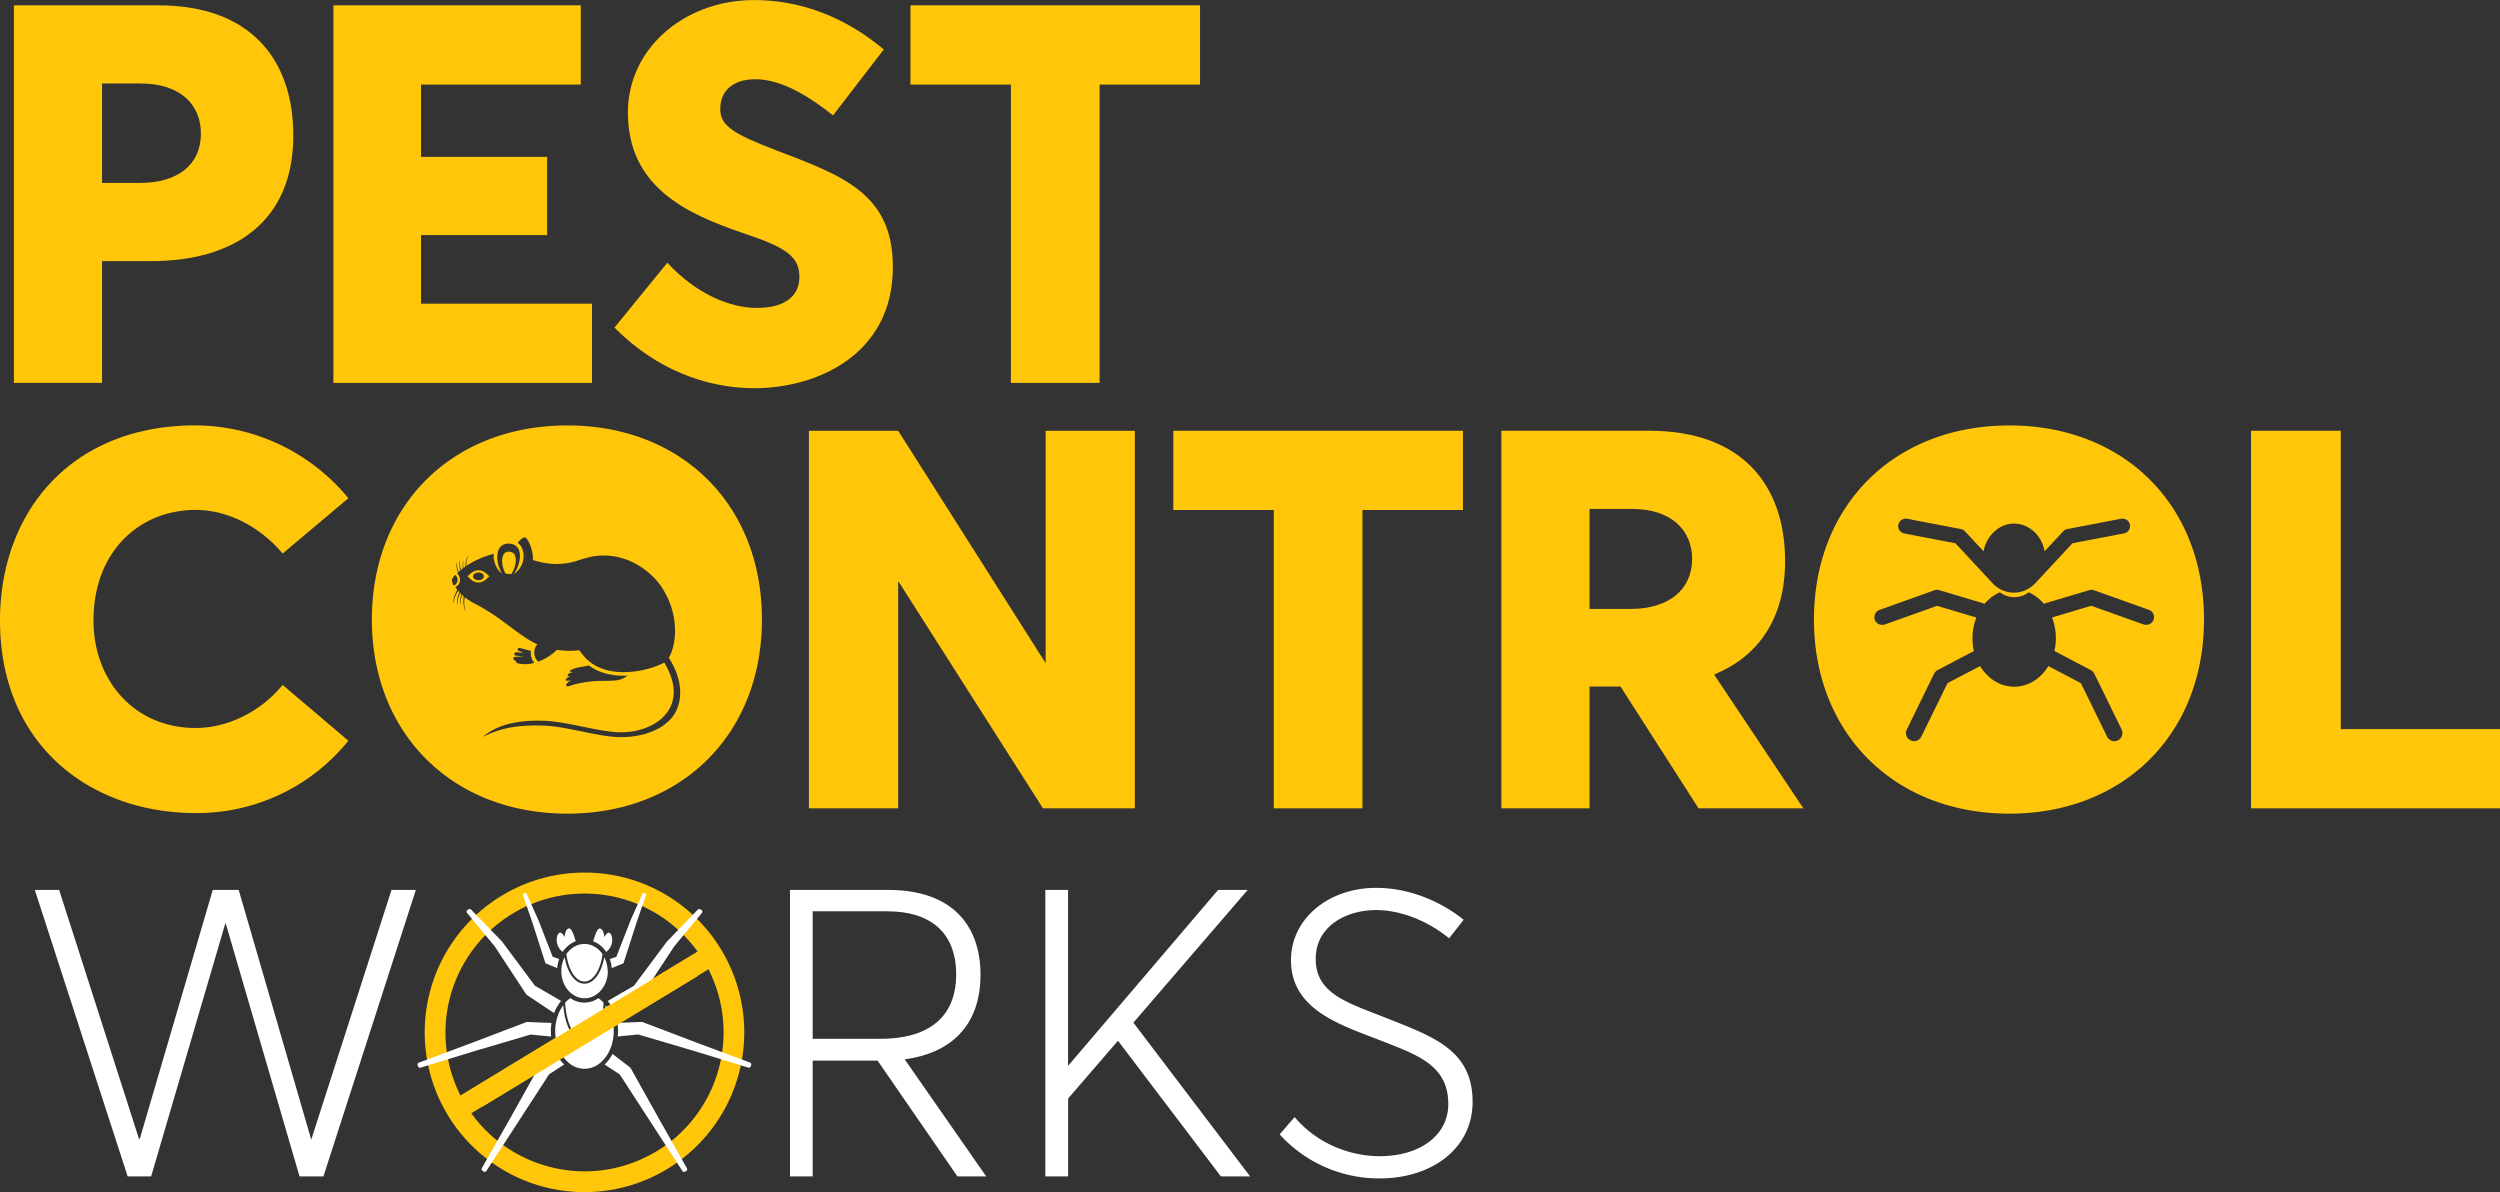 <svg id="Layer_1" data-name="Layer 1" xmlns="http://www.w3.org/2000/svg" width="1392.55" height="664.07" viewBox="0 0 1392.55 664.07">
  <rect x="0" y="0" width="1392.55" height="664.07" fill="#333333" stroke="none"/>
  <defs>
    <style>
      .cls-1 {
        fill: #ffc60a;
      }

      .cls-2 {
        fill: #fff;
      }
    </style>
  </defs>
  <g>
    <path class="cls-1" d="M330.34,325.41h27.38c47.62,0,79.16-23.11,79.16-69.91,0-41.77-23.21-72.57-75.29-72.57H281.23V393.24h49.11Zm0-98.94h21.42c22.62,0,33.64,12.15,33.64,27.85,0,17.18-12.5,27.54-34.23,27.54H330.34Z" transform="translate(-273.49 -179.96)"/>
    <polygon class="cls-1" points="329.76 169.15 234.52 169.15 234.52 130.94 304.76 130.94 304.76 87.39 234.52 87.39 234.52 47.1 323.51 47.1 323.51 2.97 185.71 2.97 185.71 213.28 329.76 213.28 329.76 169.15"/>
    <path class="cls-1" d="M694.91,351.48c-14.58,0-33.63-7.71-49.7-25.18l-29.46,36.14c22.91,23.1,50.89,33.76,78,33.76,33.93,0,77.09-18.06,77.09-67.53,0-41.18-28.28-50.95-65.48-65.17-23.21-8.89-31-13.63-30.65-23.11,0-10.07,7.44-16.29,19.34-16.29s25.6,5.93,43.45,20.14l28.28-36.73C744.92,190,719.92,179.67,692.24,180c-38.4.6-69,27.55-69,62.51,0,41.17,31.84,56.28,64,67.24,24.1,8,31.54,13,31.54,24.58C718.72,343.77,712.18,351.48,694.91,351.48Z" transform="translate(-273.49 -179.96)"/>
    <polygon class="cls-1" points="563.09 213.28 612.5 213.28 612.5 47.1 668.45 47.1 668.45 2.97 507.14 2.97 507.14 47.1 563.09 47.1 563.09 213.28"/>
    <path class="cls-1" d="M382.42,464c20.83,0,38.39,12.15,48.51,24.29l36.61-30.81a110.89,110.89,0,0,0-85.12-40.58c-69.64,0-108.93,48.58-108.93,108.71,0,69.62,50.6,107.24,108.93,107.24a108.29,108.29,0,0,0,85.12-40.29l-36.61-31.1c-11.31,13.92-29.46,24-48.51,24-34.23,0-56.85-26.66-56.85-59.84C325.57,486.85,351.47,464,382.42,464Z" transform="translate(-273.49 -179.96)"/>
    <polygon class="cls-1" points="582.44 369.39 500.3 239.95 450.59 239.95 450.59 450.26 500.3 450.26 500.3 324.07 500.59 324.07 580.95 450.26 632.14 450.26 632.14 239.95 582.44 239.95 582.44 369.39"/>
    <polygon class="cls-1" points="653.57 284.08 709.52 284.08 709.52 450.26 758.92 450.26 758.92 284.08 814.88 284.08 814.88 239.95 653.57 239.95 653.57 284.08"/>
    <path class="cls-1" d="M1228.54,555.57c24.41-10.07,39.29-31.1,39.29-63.09,0-41.77-23.51-72.58-75.6-72.58h-82.44V630.22h49.11V562.39h17.26l43.45,67.83H1278l-49.41-74.05Zm-46.72-36.43H1158.9V463.45h23.81c22,0,33.33,12.14,33.33,27.84C1216,508.47,1203,519.14,1181.82,519.14Z" transform="translate(-273.49 -179.96)"/>
    <polygon class="cls-1" points="1303.86 406.12 1303.86 239.95 1253.86 239.95 1253.86 450.26 1392.55 450.26 1392.55 406.12 1303.86 406.12"/>
    <g>
      <path class="cls-1" d="M540,497.57c-3.33,0-6,3.44-6,3.44s2.7,3.45,6,3.45,6-3.45,6-3.45S543.38,497.57,540,497.57Zm0,5.6c-1.65,0-3-1-3-2.16s1.38-2.16,3-2.16,3,1,3,2.16S541.7,503.17,540,503.17Z" transform="translate(-273.49 -179.96)"/>
      <path class="cls-1" d="M557.16,487.24c-2.1-.09-3.85,1.16-4,5a15.32,15.32,0,0,0,1.56,6.49q.22.43.45.81l3.09.21c.15-.22.3-.45.45-.71a14.46,14.46,0,0,0,2.08-6.45C560.93,488.72,559.27,487.34,557.16,487.24Z" transform="translate(-273.49 -179.96)"/>
      <path class="cls-1" d="M589.56,416.94c-64.58,0-108.93,44.73-108.93,108.12,0,63.1,44.35,108.12,108.93,108.12,63.1,0,108.34-43.84,108.34-108.12C697.9,460.49,652.66,416.94,589.56,416.94Zm-62.48,83.22a4.06,4.06,0,0,1,1.23,3.43,3.86,3.86,0,0,1-2,2.59,6.2,6.2,0,0,1-1.09-2.93C525.24,502.43,525.93,501.35,527.08,500.16Zm122.66,76.55c-4.92,9-17.08,13.84-30.25,13.84h-.34c-6.29,0-13.69-1.55-21.55-3.15-7.56-1.55-15.38-3.14-22.05-3.28-14.29-.35-23.27,1.39-33.1,6.29,7.73-6.58,18.55-9.34,33.15-9,6.93.16,14.87,1.77,22.54,3.34s15,3.06,21,3.1h.32c12,0,22.55-5.12,26.93-13.08,4-7.16,2.93-16.06-2.92-25.76-8.57,4.73-31.3,10.18-43.57-2.31-.49-.49-.93-1-1.38-1.55a31.69,31.69,0,0,1-2.35-3,37.21,37.21,0,0,1-4.71.32,50.73,50.73,0,0,1-7.82-.55l-.5.51a27.8,27.8,0,0,1-9.93,6.07,6.83,6.83,0,0,1-1.62-2.41,7.68,7.68,0,0,1,.46-6.26c.28-.29.58-.59.84-.9-7.15-3.3-14.81-9.76-21.74-14.67a129.37,129.37,0,0,0-13-8c-.49-.23-1-.47-1.44-.73-.18-.11-.31-.16-.31-.17a29.16,29.16,0,0,1-4-2.73,15.27,15.27,0,0,0-.22,4.91c.22,1.47.69,2.61.61,2.64a6.27,6.27,0,0,1-.93-2.52,16.83,16.83,0,0,1-.07-5.53l-.8-.71a10.87,10.87,0,0,0-.84,3,14.68,14.68,0,0,0,0,2.72,6.48,6.48,0,0,1-.32-2.66,13.92,13.92,0,0,1,.73-3.47c-.24-.22-.47-.45-.69-.67a13.62,13.62,0,0,0-1.45,3.91,27.16,27.16,0,0,0-.21,2.72,6.32,6.32,0,0,1-.11-2.69,15.58,15.58,0,0,1,1.32-4.44c-.22-.26-.46-.5-.67-.75a13.89,13.89,0,0,0-2.12,4.23c-.43,1.45-.47,2.69-.54,2.69a6.32,6.32,0,0,1,.16-2.69,17.19,17.19,0,0,1,2-4.81,18.25,18.25,0,0,1-1.06-1.51,5.05,5.05,0,0,0,2.54-3.3,5.29,5.29,0,0,0-1.59-4.37c.15-.16.36-.33.52-.48a14.49,14.49,0,0,1-.91-3.58,4.94,4.94,0,0,1,.15-2.22,20.88,20.88,0,0,0,.15,2.26,11.49,11.49,0,0,0,1,3.15l.84-.77a12.89,12.89,0,0,1-.56-3.54,5.22,5.22,0,0,1,.38-2.21,21.94,21.94,0,0,0-.12,2.27,11.79,11.79,0,0,0,.73,3.17c.32-.27.65-.52,1-.79a11.45,11.45,0,0,1-.11-2.27,5.13,5.13,0,0,1,.54-2.15,10.63,10.63,0,0,0-.3,2.22,9.51,9.51,0,0,0,.22,1.93c.34-.25.71-.5,1.1-.75a14,14,0,0,1,.61-4.27,5.41,5.41,0,0,1,1-2c.06,0-.45.93-.76,2.12a12.32,12.32,0,0,0-.36,3.76,48.67,48.67,0,0,1,15.31-6.72c0,.46-.09.95-.11,1.48-.11,3.15,2.18,7.94,4.58,9.47a19.65,19.65,0,0,1-2.57-9.4c.23-5.57,3.11-7.38,6.62-7.23s6.25,2.15,6,7.71a19.36,19.36,0,0,1-3.45,9.38c2.71-1.87,5.33-5.51,5.48-9.3s-1-6.64-3.28-8.27c1.53-1.88,3.08-3.11,3.9-3,1.86.27,4.93,7.21,4.54,12.61a54.46,54.46,0,0,0,7.54,1.76,38.08,38.08,0,0,0,5.72.45,41.24,41.24,0,0,0,10.53-1.5,81.57,81.57,0,0,1,9.12-2.63,35.88,35.88,0,0,1,17.44,1.1c11.42,3.39,18.89,12.14,21.08,15.37.6.89,1.12,1.77,1.64,2.66,9,15.33,6.54,31,2.65,37.18C654.77,560.07,652.92,570.93,649.74,576.71Zm-88.81-31.54c-.58-.07-1-.38-.94-1a1.07,1.07,0,0,1,1.23-.86l4,.15-2.65-.89a.89.89,0,0,1-.69-1.16c.3-.86,1.62-.44,2.18-.25l5.14,1.37a9.13,9.13,0,0,0,.51,4.28,8.92,8.92,0,0,0,1.43,2.34l-.37.14h-.15a16.78,16.78,0,0,1-8.66.14,1.07,1.07,0,0,1-1.06-1.08.89.89,0,0,1,.07-.4h-.43a1.07,1.07,0,0,1,0-2.14l4.77-.2ZM590,556.63a1,1,0,0,1-.24-.19c-.34-.45.39-1.45,2.18-1.94a7,7,0,0,1,1.41-.24l-1.13,0c-.75,0-1-.05-1.21-.33-.41-.6,2.16-1.78,5.47-2.33,1.74-.32,3.15-.6,5-1,5.07,3.77,11.71,5.77,19.48,5.77.71,0,1.42,0,2.13-.08a13.14,13.14,0,0,1-7.18,2.73c-3.11.3-9.24,0-13.82.6-1.75.22-3.44.49-5,.72-1.21.33-2.53.54-3.69.89-3.33,1-3.83,1.31-4.35.8-.25-.25-.19-.76.18-1.31a5,5,0,0,1,2.54-1.77c-2.2.17-2.69.43-3.06-.1-.17-.29,0-.75.63-1.22a6.34,6.34,0,0,1,2.89-1A7,7,0,0,1,590,556.63Z" transform="translate(-273.49 -179.96)"/>
    </g>
    <path class="cls-1" d="M1392.83,416.94c-64.58,0-108.93,44.73-108.93,108.12,0,63.1,44.35,108.12,108.93,108.12,63.1,0,108.33-43.84,108.33-108.12C1501.16,460.49,1455.93,416.94,1392.83,416.94Zm-61.93,55.3a4.19,4.19,0,0,1,4.11-3.38,3.78,3.78,0,0,1,.75.05l30,5.75a4,4,0,0,1,2.28,1.28l10.34,11.1c1.59-8.78,8.7-15.42,17-15.42s15.44,6.64,17,15.42l10.42-11.2a4,4,0,0,1,2.21-1.18l30-5.75a3.69,3.69,0,0,1,.74-.05,4.14,4.14,0,0,1,.77,8.22l-28.64,5.49-19.67,21.14a18,18,0,0,1-3.93,3.58,15.93,15.93,0,0,1-18,0,18.67,18.67,0,0,1-3.92-3.58l-19.65-21.14-28.67-5.49A4.16,4.16,0,0,1,1330.9,472.24ZM1469,528a4.53,4.53,0,0,1-1.48-.21l-29.15-10.41-21.87,6.54a32,32,0,0,1,2.15,11.45,30.86,30.86,0,0,1-.83,7.19l20.34,10.68a4.48,4.48,0,0,1,1.89,1.94l15.24,31.13a4.83,4.83,0,0,1,.19,3.45,4.42,4.42,0,0,1-2.31,2.58,4.18,4.18,0,0,1-2,.48,4.46,4.46,0,0,1-4-2.55l-14.59-29.79-18.13-9.5c-4.38,7.2-11.35,11.48-19,11.48s-14.61-4.28-19-11.48l-18.16,9.5-14.59,29.79a4.52,4.52,0,0,1-4,2.55,4.16,4.16,0,0,1-2-.48,4.41,4.41,0,0,1-2.3-2.58,4.58,4.58,0,0,1,.21-3.45l15.25-31.13a4.54,4.54,0,0,1,2-2l20.15-10.58a33.16,33.16,0,0,1-.82-7.19,31,31,0,0,1,2.2-11.45l-21.9-6.54-29.17,10.41a4.06,4.06,0,0,1-1.4.21,4.36,4.36,0,0,1-4.11-2.83,4.44,4.44,0,0,1,.18-3.32,4.27,4.27,0,0,1,2.44-2.2L1351,508.75a4.6,4.6,0,0,1,2.76-.06l25.24,7.56a23.36,23.36,0,0,1,7.67-6l.77-.38.77.51a13,13,0,0,0,7.26,2.24,13.16,13.16,0,0,0,7.32-2.24l.72-.51.79.38a23.14,23.14,0,0,1,7.61,6l25.46-7.6a4.2,4.2,0,0,1,2.6.1l30.47,10.88A4.3,4.3,0,0,1,1469,528Z" transform="translate(-273.49 -179.96)"/>
  </g>
  <g>
    <path class="cls-2" d="M505.13,675.66,453.65,835.22H440.33l-41.1-140.91H399L357.68,835.22H344.59L292.88,675.66h13.55l44.48,138.66h.45L392,675.66h14.45l40.41,139.11,44.71-139.11Z" transform="translate(-273.49 -179.96)"/>
    <path class="cls-2" d="M806.78,835.22l-44.48-64.5H726.17v64.5H713.53V675.66h54.64c36.12,0,51.48,20.22,51.48,47.19,0,29-17.16,43.82-42.22,47.19l45.38,65.18Zm-80.61-76.64h37.71c30.71,0,42.22-15.5,42.22-35.73,0-23.6-14.45-35.28-38.38-35.28H726.17Z" transform="translate(-273.49 -179.96)"/>
    <path class="cls-2" d="M896,759.93l-27.54,31.91v43.38H855.77V675.66h12.65v97.76h.22L952,675.66h16.48l-63.67,73.93,65,85.63H953.54l-57.12-75.29Z" transform="translate(-273.49 -179.96)"/>
    <path class="cls-2" d="M986.28,811.84l8.35-9.66c12,14.38,30.26,21.8,47.42,21.8,22.13,0,38.16-11.46,38.16-29,0-22.25-17.84-27.64-40.19-36.41-22.36-8.54-47.42-17.3-47.42-43.82,0-22.92,20.77-40.23,47.42-40.23,16.48,0,34.09,6.07,48.77,17.76l-8.13,10.33c-12.64-10.33-27.77-15.73-40.64-15.73-16.94,0-33.64,9.22-33.64,27-.23,19.33,17.38,24.5,37.93,32.59,26.42,10.56,49.45,17.75,49.45,47.19,0,26.29-23,42.7-51.71,42.7A74.76,74.76,0,0,1,986.28,811.84Z" transform="translate(-273.49 -179.96)"/>
    <g>
      <path class="cls-1" d="M598.88,666a89,89,0,1,0,76.26,42.82A88.73,88.73,0,0,0,598.88,666ZM529.94,790.2l-1.4-3.08A77.46,77.46,0,0,1,660,707.29l2.09,2.67Zm109.3,31a77.14,77.14,0,0,1-40.06,11.22A78.1,78.1,0,0,1,538,802.74L536,800.08l132.18-80.24,1.4,3.08A77.46,77.46,0,0,1,639.24,821.24Z" transform="translate(-273.49 -179.96)"/>
      <path class="cls-2" d="M549.1,707.16,566.73,734l15.4,10.27a23.8,23.8,0,0,1,3.91-6.77l-14.58-8.47-18.37-24.67L536,686.73a1.11,1.11,0,0,0-1.53-.25l-.6.41a1.11,1.11,0,0,0-.28,1.52Z" transform="translate(-273.49 -179.96)"/>
      <path class="cls-2" d="M570,693.74l7.33,22.8,6.55,2.69a19.81,19.81,0,0,1,1.1-5.12l-3.63-1.17-7.94-20.41-6.56-14.67a.84.84,0,0,0-1.05-.48l-.51.18a.83.83,0,0,0-.51,1Z" transform="translate(-273.49 -179.96)"/>
      <path class="cls-2" d="M586.89,710.18,587,710a17.22,17.22,0,0,1,1.89-2.25l.25-.26a15,15,0,0,1,4.43-3l.65-.25c-.16-.46-.29-.91-.45-1.41-1.15-3.42-2.2-6.15-3.67-5.66-1.08.36-2.08,2.39-2.07,4.8-1-1.77-2-2.87-2.94-2.41-1.39.68-2.25,4.34-.68,7.59A8.35,8.35,0,0,0,586.89,710.18Z" transform="translate(-273.49 -179.96)"/>
      <path class="cls-2" d="M580.49,757.33a30.24,30.24,0,0,1-.18-3,29,29,0,0,1,.37-4.57l-13.8-.55-30.13,11.48-29.94,11.18a1.11,1.11,0,0,0-.67,1.4l.23.68a1.13,1.13,0,0,0,1.39.71l30.56-9.37,30.73-9.07Z" transform="translate(-273.49 -179.96)"/>
      <path class="cls-2" d="M573.4,774.71l-15.72,28.16L541.9,830.66a1.11,1.11,0,0,0,.39,1.5l.62.38a1.12,1.12,0,0,0,1.51-.35l17.41-26.81,17.51-27,8.41-5.5a22.1,22.1,0,0,1-4.39-5.9Z" transform="translate(-273.49 -179.96)"/>
      <path class="cls-2" d="M590.81,709.23l-.21.22a13.69,13.69,0,0,0-1.62,1.93c.06.48.13,1,.2,1.43,1.31,8,5.22,13.88,9.85,13.89s8.55-5.86,9.86-13.89c.07-.47.14-.95.2-1.43a14.39,14.39,0,0,0-1.62-1.93c-.07-.07-.14-.15-.22-.22a12.47,12.47,0,0,0-3.71-2.51,11.05,11.05,0,0,0-9,0A12.52,12.52,0,0,0,590.81,709.23Z" transform="translate(-273.49 -179.96)"/>
      <path class="cls-2" d="M640.39,802.87l-15.72-28.16-10-7.69a22.31,22.31,0,0,1-4.39,5.9l8.41,5.5,17.51,27,17.4,26.81a1.13,1.13,0,0,0,1.52.35l.62-.38a1.12,1.12,0,0,0,.39-1.5Z" transform="translate(-273.49 -179.96)"/>
      <path class="cls-2" d="M691.26,771.84l-29.94-11.18-30.13-11.48-13.81.55a29.05,29.05,0,0,1,.38,4.57,27.66,27.66,0,0,1-.19,3L629,756.19l30.73,9.07,30.56,9.37a1.12,1.12,0,0,0,1.38-.71l.24-.68A1.11,1.11,0,0,0,691.26,771.84Z" transform="translate(-273.49 -179.96)"/>
      <path class="cls-2" d="M608.92,707.5l.25.26a16.47,16.47,0,0,1,1.89,2.25l.12.17a8.45,8.45,0,0,0,2.48-3c1.57-3.25.71-6.91-.68-7.59-1-.46-1.92.64-2.94,2.41,0-2.41-1-4.44-2.07-4.8-1.47-.49-2.53,2.24-3.67,5.66-.16.5-.3.95-.44,1.41l.64.25A14.85,14.85,0,0,1,608.92,707.5Z" transform="translate(-273.49 -179.96)"/>
      <path class="cls-2" d="M614.22,719.23l6.55-2.69,7.33-22.8,5.22-15.14a.83.83,0,0,0-.51-1l-.51-.18a.84.84,0,0,0-1,.48l-6.56,14.67-7.94,20.41-3.64,1.17A19.41,19.41,0,0,1,614.22,719.23Z" transform="translate(-273.49 -179.96)"/>
      <path class="cls-2" d="M612,737.53a23.34,23.34,0,0,1,3.91,6.77L631.34,734,649,707.16l15.53-18.75a1.11,1.11,0,0,0-.29-1.52l-.6-.41a1.11,1.11,0,0,0-1.53.25L645,704.39,626.6,729.06Z" transform="translate(-273.49 -179.96)"/>
      <path class="cls-2" d="M599,759.11c5.56,0,10.13-9,10.71-20.6a16.88,16.88,0,0,0-2.92-2.58c-.37.25-.74.53-1.14.75a13.6,13.6,0,0,1-13.31,0c-.4-.22-.77-.5-1.15-.75a17.2,17.2,0,0,0-2.91,2.58C588.89,750.08,593.47,759.1,599,759.11Z" transform="translate(-273.49 -179.96)"/>
      <path class="cls-2" d="M611.93,720.17a16.53,16.53,0,0,0-1.1-5.33,18.65,18.65,0,0,0-.79-1.69c-1.47,8.82-5.88,14.74-11,14.75s-9.54-5.93-11-14.75a18.65,18.65,0,0,0-.79,1.69,16.8,16.8,0,0,0-1.09,5.33c0,.24,0,.48,0,.72,0,6.06,3.06,11.26,7.45,13.68a11.14,11.14,0,0,0,11,0c4.39-2.42,7.45-7.62,7.45-13.68C612,720.65,611.93,720.41,611.93,720.17Z" transform="translate(-273.49 -179.96)"/>
      <path class="cls-2" d="M615.14,757.57a26.93,26.93,0,0,0,.22-3.27,26.29,26.29,0,0,0-.38-4.48,25.13,25.13,0,0,0-1.09-4.16,21.87,21.87,0,0,0-3-5.75c-.91,11.89-5.77,20.4-11.81,20.4s-10.92-8.51-11.82-20.4a21.89,21.89,0,0,0-3.05,5.75,25.11,25.11,0,0,0-1.08,4.16,26.29,26.29,0,0,0-.38,4.48,26.93,26.93,0,0,0,.22,3.27,24.57,24.57,0,0,0,2.36,8,19.54,19.54,0,0,0,4.52,6,13.35,13.35,0,0,0,18.45,0,19.54,19.54,0,0,0,4.52-6A24.57,24.57,0,0,0,615.14,757.57Z" transform="translate(-273.49 -179.96)"/>
      <path class="cls-1" d="M656.12,713.77,535.94,786.71a70.73,70.73,0,0,0,6,9.88l120.17-72.94A70.66,70.66,0,0,0,656.12,713.77Z" transform="translate(-273.49 -179.96)"/>
    </g>
  </g>
</svg>
